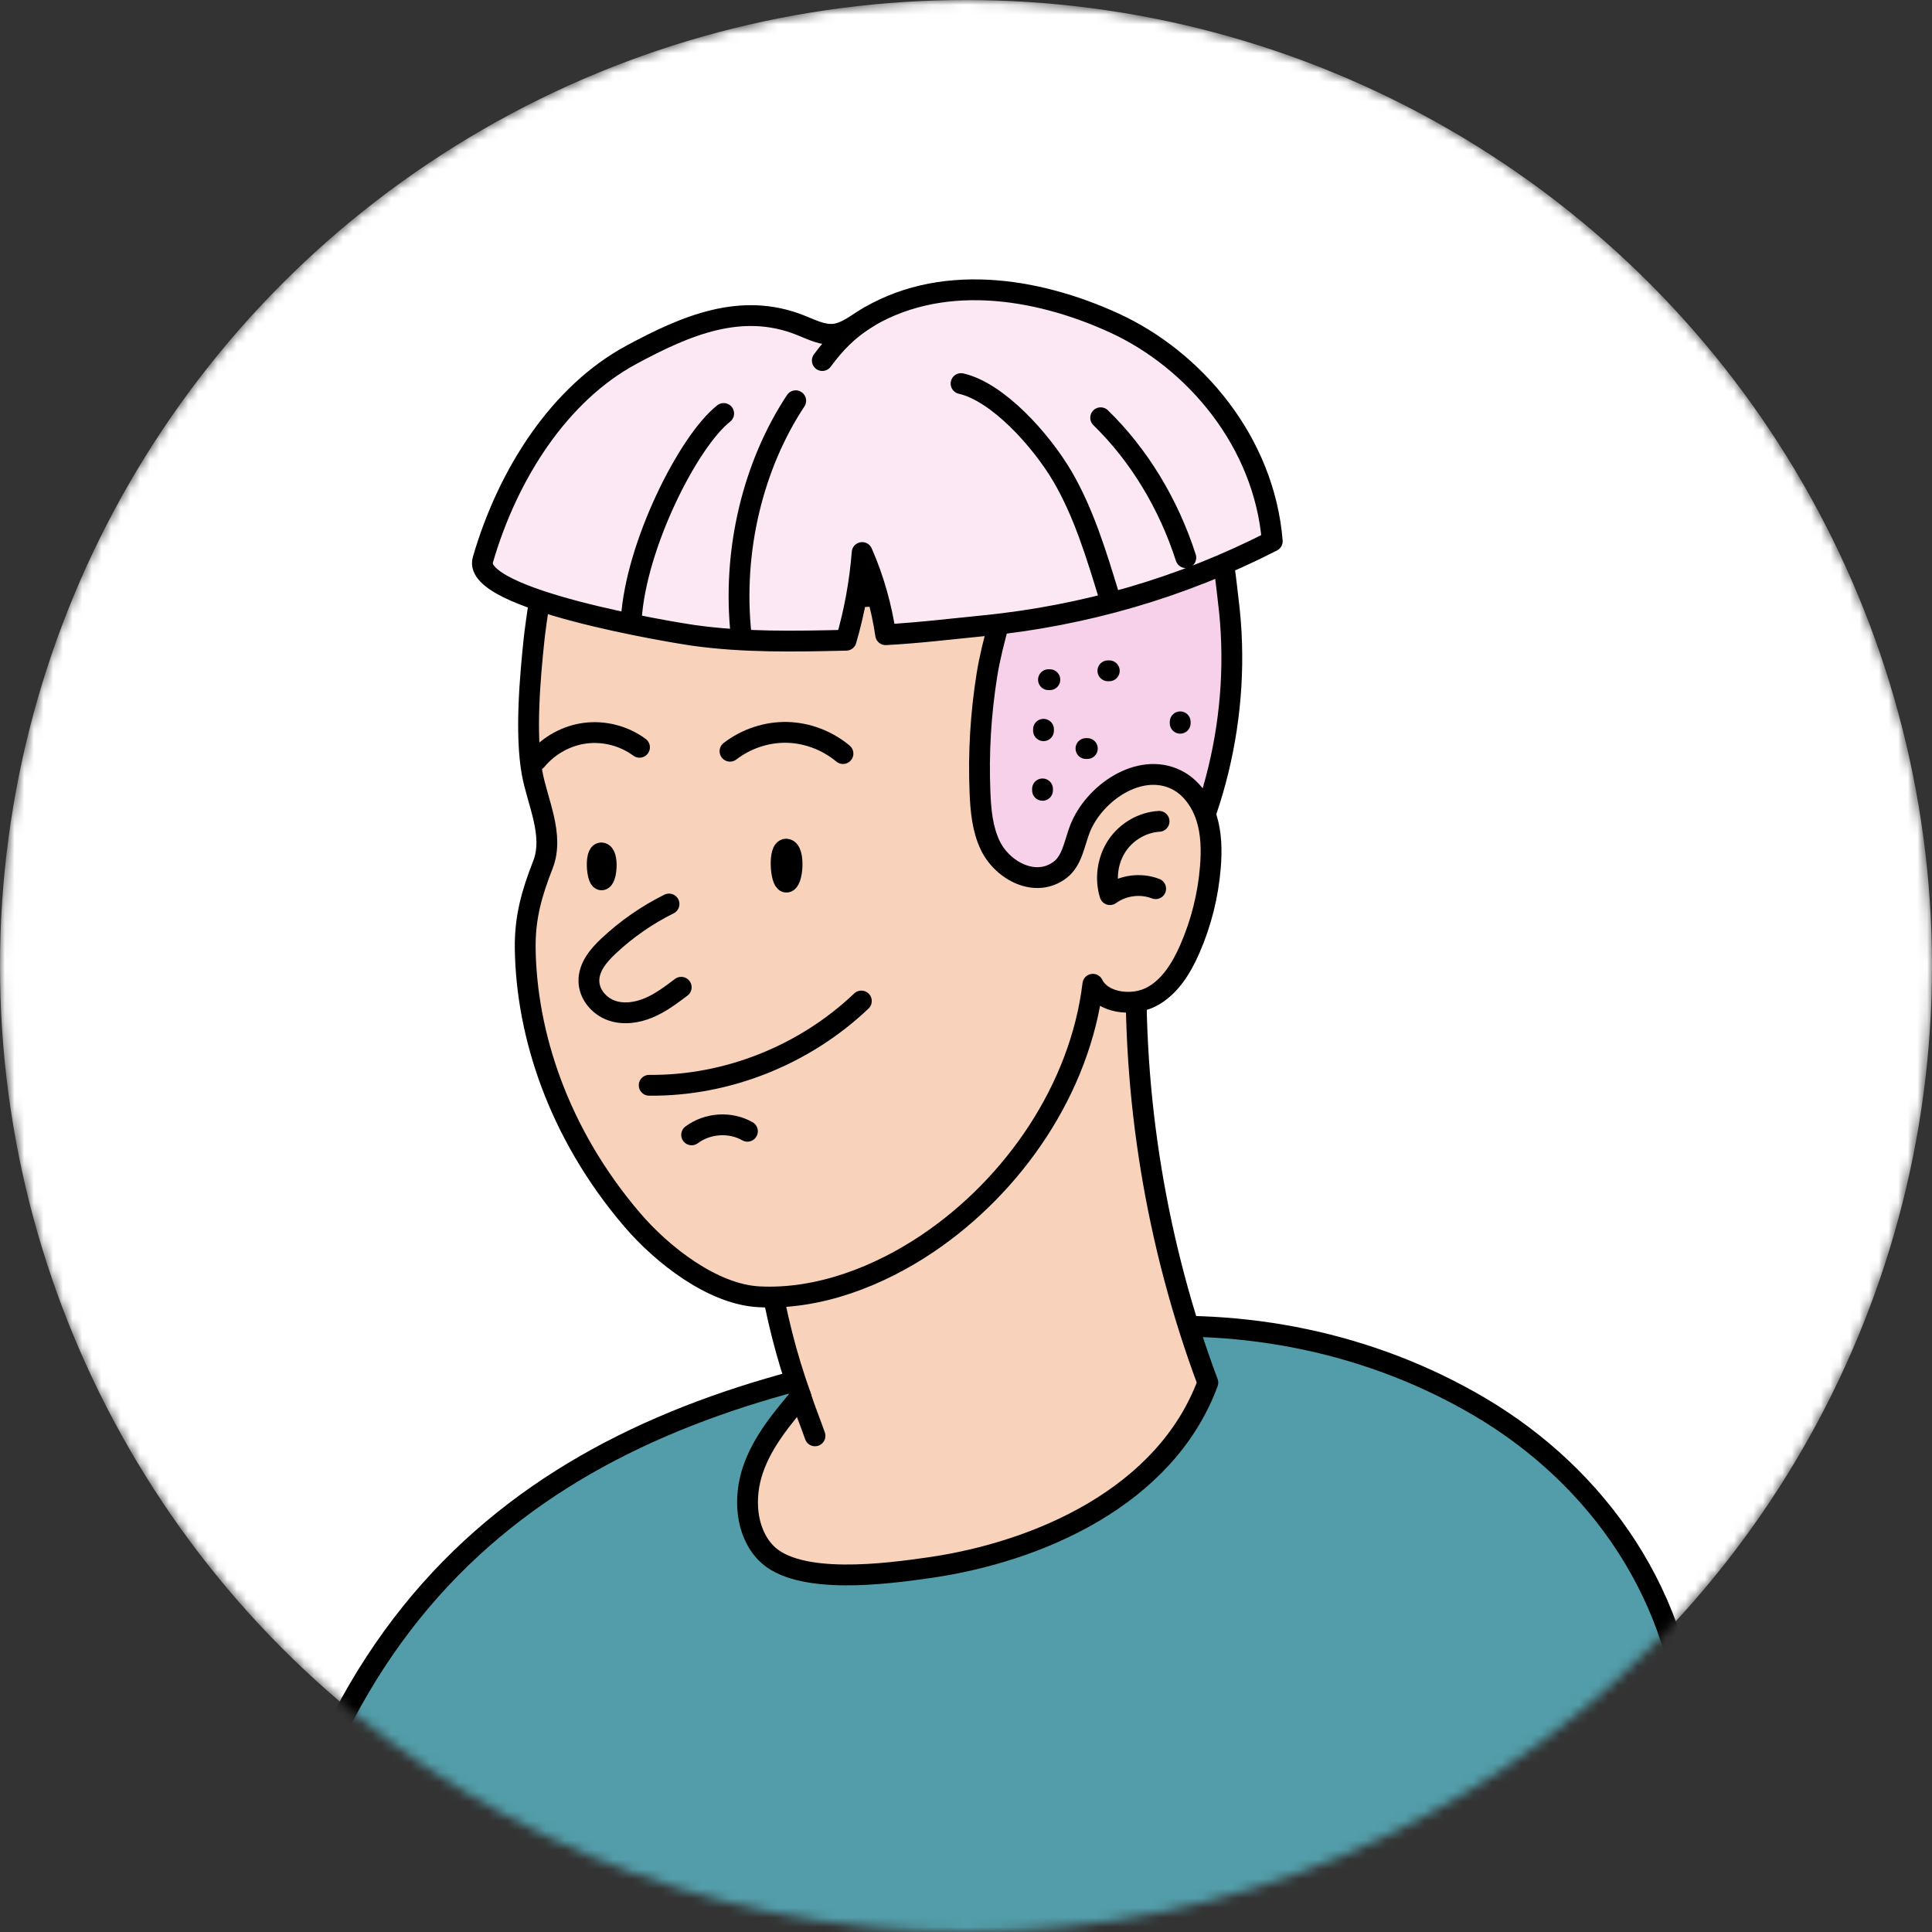 <?xml version="1.0" encoding="UTF-8"?> <svg xmlns="http://www.w3.org/2000/svg" width="200" height="200" viewBox="0 0 200 200" fill="none"><rect x="0" y="0" width="200" height="200" fill="#333333" stroke="none"/> <g clip-path="url(#clip0_951_45452)"> <mask id="mask0_951_45452" style="mask-type:alpha" maskUnits="userSpaceOnUse" x="0" y="0" width="200" height="200"> <circle cx="100" cy="100" r="100" fill="white"></circle> </mask> <g mask="url(#mask0_951_45452)"> <circle cx="100" cy="100" r="100" fill="white"></circle> <path d="M34 180.852L103.5 220L175 180.852C174.327 165.295 165.369 152.843 153.222 145.663C141.924 138.986 128.749 136.359 115.776 137.573C82.995 140.651 49.667 147.12 34 180.852Z" fill="#529DA9" stroke="black" stroke-width="2.155" stroke-miterlimit="10" stroke-linecap="round" stroke-linejoin="round"></path> <path d="M117.661 98.24C117.181 113.51 119.707 128.875 125.035 143.131C120.683 154.915 107.525 160.673 96.135 162.295C91.867 162.902 82.59 164.176 79.281 160.751C77.185 158.575 76.958 155.028 77.951 152.132C78.945 149.236 80.94 146.851 82.901 144.536C79.896 136.229 78.549 126.907 78.347 118.054C89.636 108.108 103.265 102.055 117.661 98.24Z" fill="#F8D2BB" stroke="black" stroke-width="2.155" stroke-miterlimit="10" stroke-linecap="round" stroke-linejoin="round"></path> <path d="M127.157 62.236C128.605 73.873 125.659 86.03 119.067 95.594C113.275 103.997 100.622 103.832 90.697 102.471C86.176 101.855 81.546 100.303 78.431 96.878C75.645 93.817 74.382 89.629 73.38 85.553C71.553 78.113 70.375 69.997 73.363 62.964C75.636 57.64 80.115 53.556 85.107 50.842C97.129 44.303 112.728 45.457 123.722 53.694C126.753 55.966 126.686 58.412 127.157 62.236Z" fill="#F6D1E9" stroke="black" stroke-width="2.155" stroke-miterlimit="10" stroke-linecap="round" stroke-linejoin="round"></path> <path d="M57.42 56.998C56.477 56.461 55.374 65.366 55.298 66.077C54.869 70.118 54.356 75.963 55.08 80.004C55.618 83.004 57.395 86.429 56.208 89.499C55.054 92.456 54.313 94.97 54.372 98.291C54.516 106.98 57.715 117.238 65.46 126.291C68.558 129.907 73.768 133.991 78.567 134.243C84.738 134.564 91.009 132.118 96.094 128.676C104.891 122.719 111.811 112.79 113.133 101.89C114.109 103.867 117.216 104.205 119.144 103.217C121.071 102.237 122.309 100.225 123.185 98.205C124.346 95.543 125.062 92.681 125.298 89.767C125.441 88.042 125.407 86.273 124.885 84.625C124.355 82.978 123.286 81.46 121.77 80.715C117.923 78.824 113.183 82.154 111.769 85.874C111.214 87.34 110.986 89.074 109.774 90.019C107.232 91.996 103.78 90.149 102.517 87.53C101.701 85.839 101.524 83.906 101.448 82.015C101.28 77.957 101.524 73.89 102.164 69.884C102.745 66.225 104.049 62.782 104.597 59.166C104.42 60.337 93.863 61.386 92.584 61.534C88.299 62.002 84.115 61.733 79.83 61.794C71.967 61.889 64.475 61.013 57.42 56.998Z" fill="#F8D2BB" stroke="black" stroke-width="2.155" stroke-miterlimit="10" stroke-linecap="round" stroke-linejoin="round"></path> <path d="M81.361 91.311C82.06 91.484 82.329 87.955 81.395 87.903C80.587 87.859 80.797 91.172 81.361 91.311Z" stroke="black" stroke-width="2.155" stroke-miterlimit="10" stroke-linecap="round" stroke-linejoin="round"></path> <path d="M62.236 91.077C62.809 91.215 63.028 88.336 62.262 88.293C61.597 88.258 61.773 90.964 62.236 91.077Z" stroke="black" stroke-width="2.155" stroke-miterlimit="10" stroke-linecap="round" stroke-linejoin="round"></path> <path d="M55.525 78.703C56.805 77.159 58.657 76.136 60.61 75.893C62.563 75.65 64.6 76.179 66.2 77.359" stroke="black" stroke-width="2.155" stroke-miterlimit="10" stroke-linecap="round" stroke-linejoin="round"></path> <path d="M75.57 77.766C77.254 76.474 79.359 75.772 81.455 75.815C83.551 75.859 85.63 76.648 87.263 78.009" stroke="black" stroke-width="2.155" stroke-miterlimit="10" stroke-linecap="round" stroke-linejoin="round"></path> <path d="M67.203 112.348C75.243 112.426 83.266 109.243 89.167 103.624" stroke="black" stroke-width="2.155" stroke-miterlimit="10" stroke-linecap="round" stroke-linejoin="round"></path> <path d="M71.598 117.481C73.248 116.25 75.596 116.094 77.373 117.108" stroke="black" stroke-width="2.155" stroke-miterlimit="10" stroke-linecap="round" stroke-linejoin="round"></path> <path d="M119.986 85.024C118.269 85.128 116.619 86.082 115.642 87.539C114.666 88.996 114.38 90.929 114.901 92.612C116.257 91.632 118.084 91.397 119.633 91.996" stroke="black" stroke-width="2.155" stroke-miterlimit="10" stroke-linecap="round" stroke-linejoin="round"></path> <path d="M108.537 70.361C108.588 70.361 108.63 70.361 108.68 70.361" stroke="black" stroke-width="2.155" stroke-miterlimit="10" stroke-linecap="round" stroke-linejoin="round"></path> <path d="M108.023 75.494C108.023 75.546 108.023 75.59 108.023 75.642" stroke="black" stroke-width="2.155" stroke-miterlimit="10" stroke-linecap="round" stroke-linejoin="round"></path> <path d="M107.922 81.668C107.922 81.72 107.922 81.764 107.922 81.816" stroke="black" stroke-width="2.155" stroke-miterlimit="10" stroke-linecap="round" stroke-linejoin="round"></path> <path d="M112.418 77.489C112.468 77.489 112.511 77.489 112.561 77.489" stroke="black" stroke-width="2.155" stroke-miterlimit="10" stroke-linecap="round" stroke-linejoin="round"></path> <path d="M114.689 69.442C114.74 69.442 114.782 69.442 114.833 69.442" stroke="black" stroke-width="2.155" stroke-miterlimit="10" stroke-linecap="round" stroke-linejoin="round"></path> <path d="M122.174 74.723C122.174 74.775 122.174 74.818 122.174 74.871" stroke="black" stroke-width="2.155" stroke-miterlimit="10" stroke-linecap="round" stroke-linejoin="round"></path> <path d="M82.894 144.536C83.349 145.966 83.863 147.189 84.368 148.637" stroke="black" stroke-width="2.155" stroke-miterlimit="10" stroke-linecap="round" stroke-linejoin="round"></path> <path d="M131.704 56.027C130.871 45.734 123.656 37.262 115.389 33.456C107.24 29.71 97.155 28.157 89.259 33.213C88.341 33.803 87.423 34.47 86.379 34.592C85.184 34.73 84.022 34.123 82.886 33.672C76.732 31.201 70.957 33.716 65.367 36.725C57.976 40.705 52.596 48.969 49.987 57.952C48.791 62.071 69.753 65.479 71.723 65.765C76.993 66.511 82.305 66.398 87.592 66.277C88.45 63.346 89.006 60.285 89.25 57.198C90.429 59.869 91.245 62.748 91.683 65.704C95.101 65.522 98.502 65.106 101.911 64.768C112.19 63.736 122.25 60.866 131.704 56.027Z" fill="#FCE8F5" stroke="black" stroke-width="2.155" stroke-miterlimit="10" stroke-linecap="round" stroke-linejoin="round"></path> <path d="M82.372 41.485C78.011 48.076 75.763 56.938 76.723 65.765" stroke="black" stroke-width="2.155" stroke-miterlimit="10" stroke-linecap="round" stroke-linejoin="round"></path> <path d="M74.915 42.804C71.253 45.691 65.831 56.435 65.352 64.083" stroke="black" stroke-width="2.155" stroke-miterlimit="10" stroke-linecap="round" stroke-linejoin="round"></path> <path d="M99.488 39.708C103.31 40.584 107.772 45.561 109.978 49.307C112.175 53.062 113.497 57.398 114.801 61.681" stroke="black" stroke-width="2.155" stroke-miterlimit="10" stroke-linecap="round" stroke-linejoin="round"></path> <path d="M113.941 43.246C117.881 47.079 120.954 52.125 122.756 57.727" stroke="black" stroke-width="2.155" stroke-miterlimit="10" stroke-linecap="round" stroke-linejoin="round"></path> <path d="M85.125 37.323C86.43 35.572 87.701 34.175 89.991 32.771" stroke="black" stroke-width="2.155" stroke-miterlimit="10" stroke-linecap="round" stroke-linejoin="round"></path> <path d="M69.256 93.583C66.974 94.71 64.861 96.184 62.992 97.936C61.957 98.907 60.93 100.13 60.964 101.578C60.989 102.939 62.024 104.144 63.27 104.595C64.516 105.046 65.922 104.847 67.143 104.335C68.372 103.824 69.449 103.009 70.519 102.202" stroke="black" stroke-width="2.155" stroke-miterlimit="10" stroke-linecap="round" stroke-linejoin="round"></path> </g> </g> <defs> <clipPath id="clip0_951_45452"> <rect width="200" height="200" fill="white"></rect> </clipPath> </defs> </svg> 